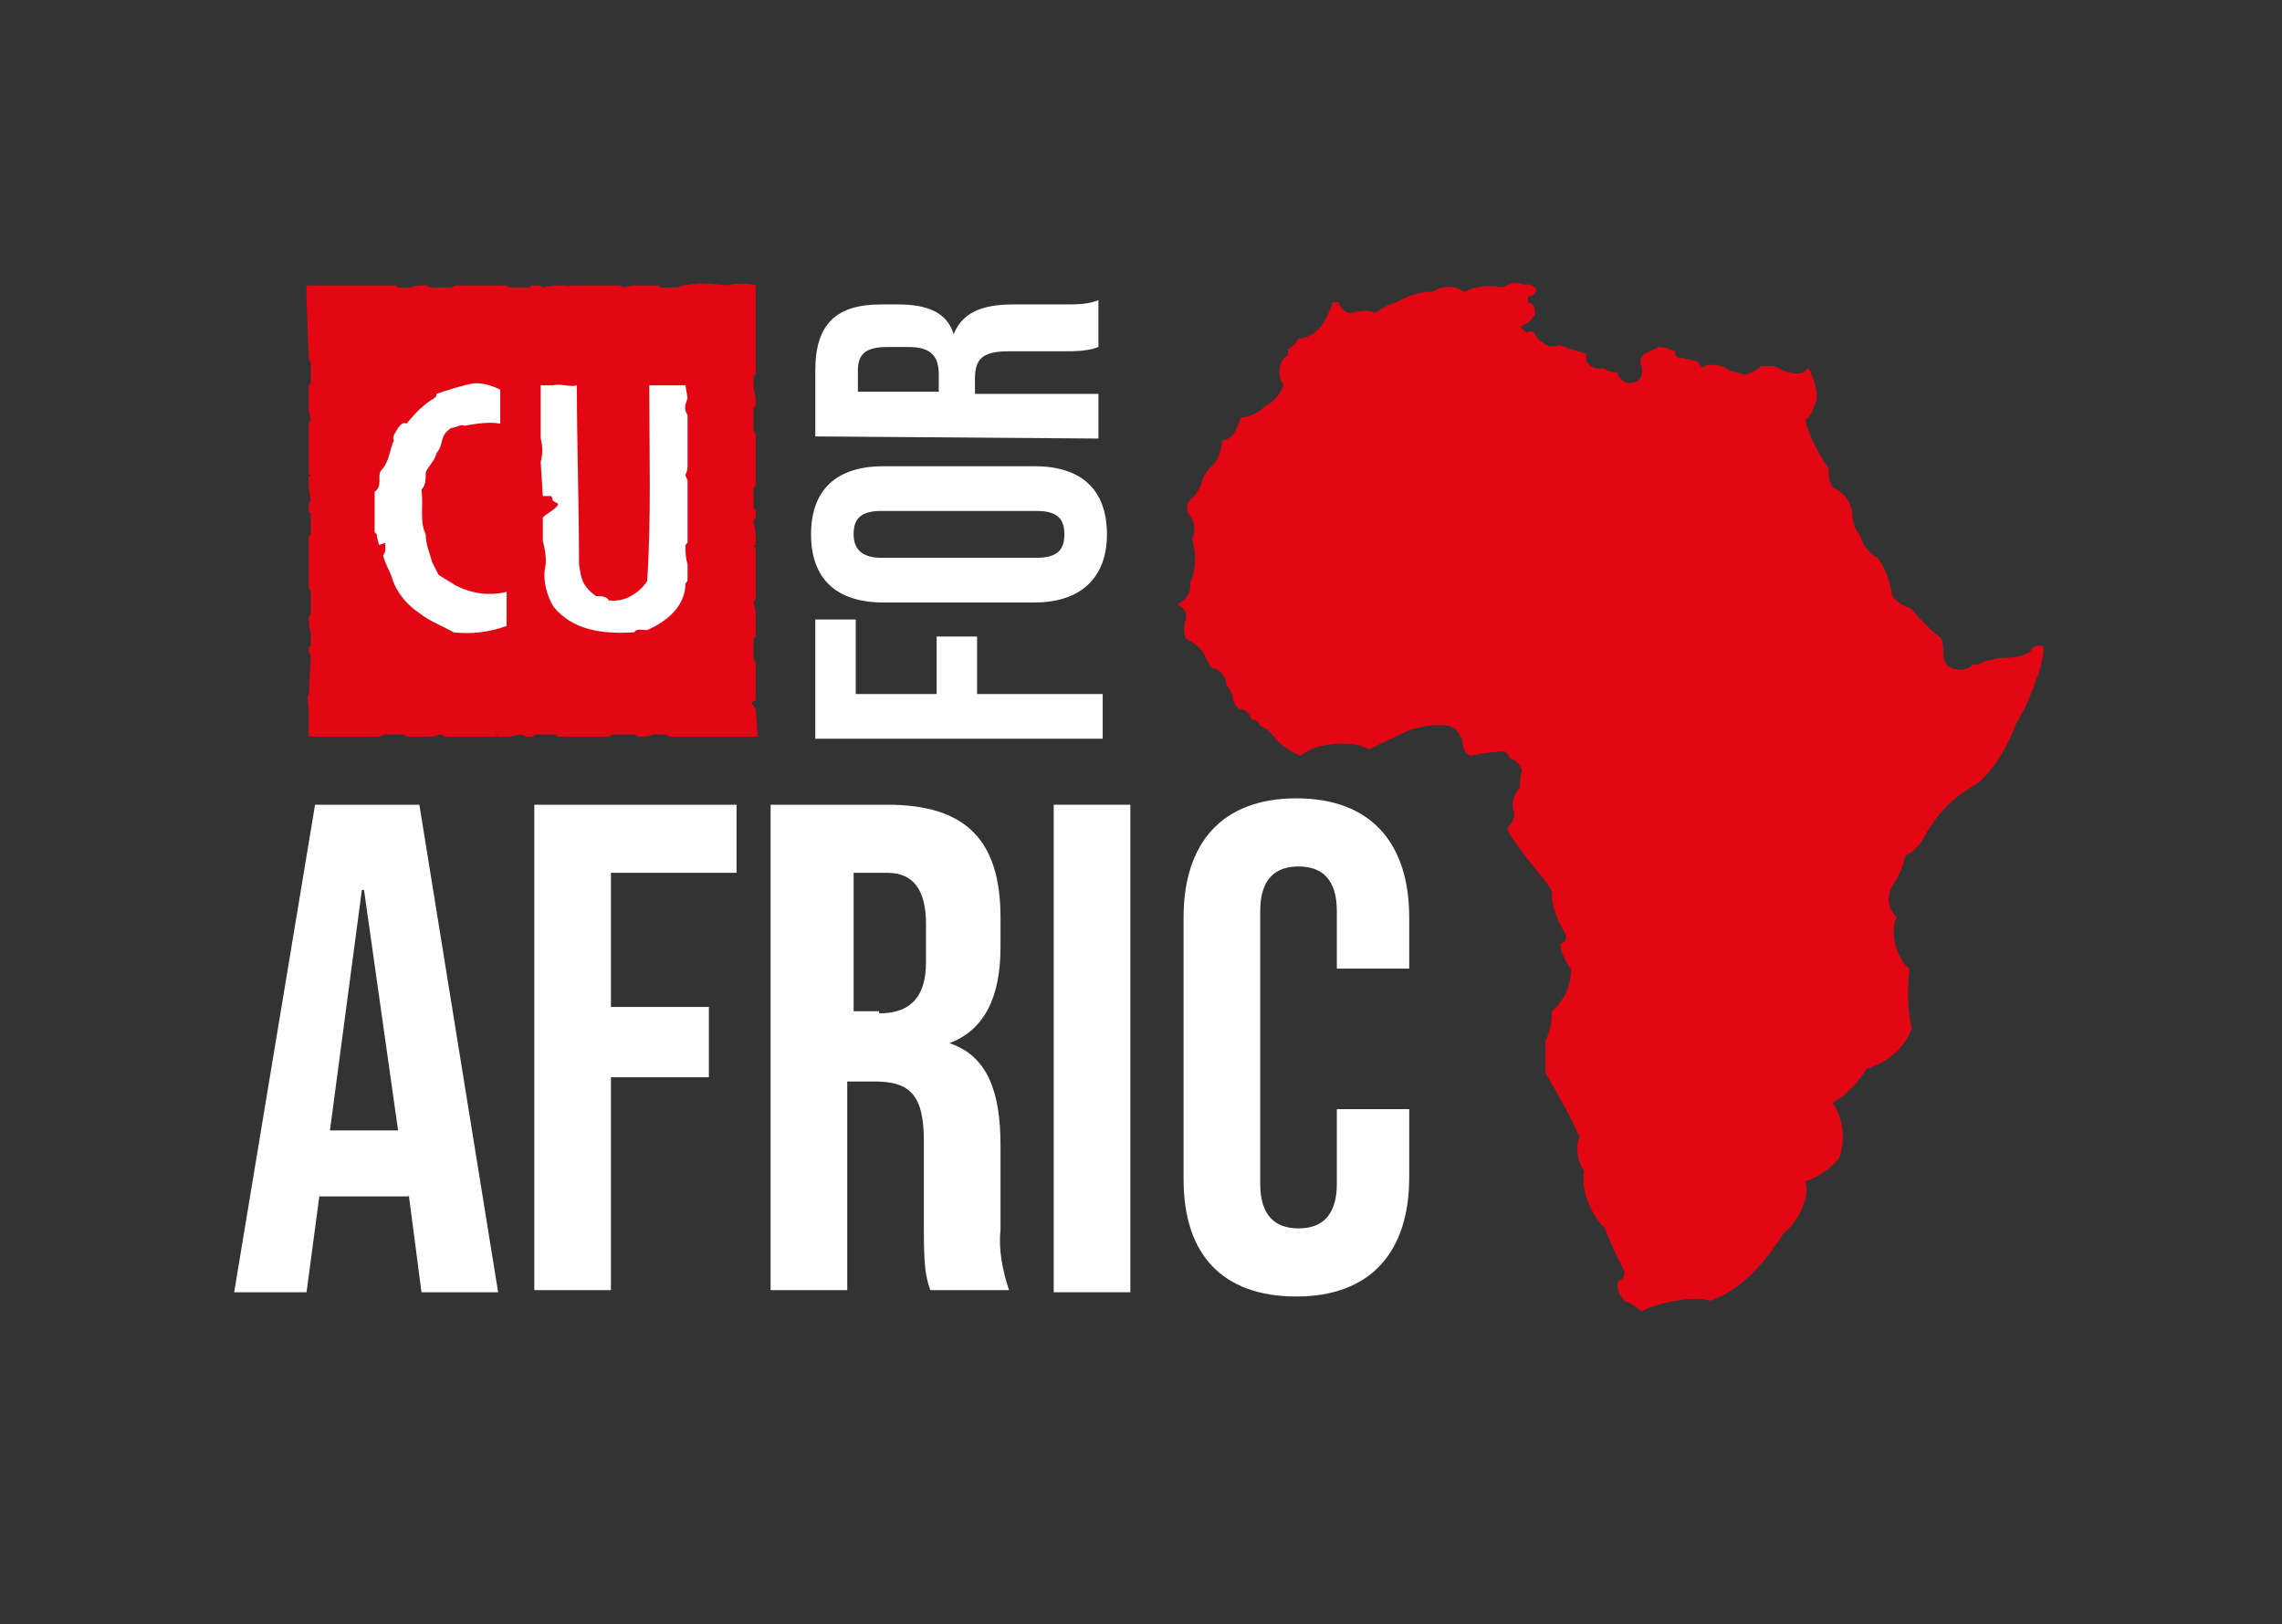 <?xml version="1.0" encoding="utf-8"?>
<!-- Generator: Adobe Illustrator 24.0.1, SVG Export Plug-In . SVG Version: 6.00 Build 0)  -->
<svg version="1.1" id="Layer_1" xmlns="http://www.w3.org/2000/svg" xmlns:xlink="http://www.w3.org/1999/xlink" x="0px" y="0px"
	 viewBox="0 0 107.2 76.3" style="enable-background:new 0 0 107.2 76.3;" xml:space="preserve">
<rect x="0" y="0" width="107.2" height="76.3" fill="#333333" stroke="none"/>
<style type="text/css">
	.st0{opacity:0;fill:#FFFFFF;}
	.st1{fill:#E30613;}
	.st2{fill:#FFFFFF;}
</style>
<rect x="0" class="st0" width="108" height="76.3"/>
<title>cfa_logo</title>
<g>
	<path class="st1" d="M84.9,17.3c-0.2,0.5-1.3,0.1-1.5-0.1c-0.2,0-0.5,0-0.7,0c-0.1,0.2-0.7,0.4-0.7,0.4l-0.8-0.2
		c-0.2-0.3-1-0.3-1.1-0.2c-0.1,0.1-0.2,0-0.3-0.1c0,0,0-0.1,0-0.1c-0.3-0.1-0.5-0.1-0.8-0.2c-0.1,0.1-0.4-0.1-0.3-0.3
		c-0.3-0.1-0.5-0.2-0.8-0.2l-0.6,0.3c-0.2,0.1-0.3,0.4-0.2,0.6c0.1,0.3,0,0.6-0.2,0.7c-0.3,0.2-0.7,0.1-0.9-0.3c0,0,0,0,0-0.1
		c-0.3,0-0.5-0.1-0.7-0.2c-0.3,0.1-0.7-0.1-0.8-0.4c0-0.1,0-0.2,0-0.3c-0.4-0.1-0.8-0.2-1.2-0.4c-0.3,0.1-0.6,0.1-0.8-0.1
		c-0.2-0.1-0.3-0.2-0.4-0.4c0-0.1-0.2-0.2-0.3-0.1c-0.1,0.1-0.5-0.3-0.3-0.3c0.2-0.1,0.4-0.2,0.5-0.4c0.2-0.1,0.1-0.5,0-0.6
		s-0.3,0-0.2-0.4c0.2,0.1,0.5-0.3,0.3-0.4c-0.1-0.1-0.3-0.2-0.5-0.1c-0.3-0.2-0.7-0.1-1,0.1c-0.6-0.1-1.2-0.1-1.8,0.2
		c-0.5-0.3-1-0.3-1.5,0c-0.6,0-1.2,0.2-1.7,0.5c-0.4,0.1-0.7,0.3-1,0.5c-0.2-0.1-0.4-0.1-0.6-0.1l-0.6,0.1c-0.2,0-0.5-0.3-0.5-0.5
		c-0.1,0-0.2,0-0.3,0c-0.1,0.4-0.3,0.7-0.5,1.1c-0.3,0.3-0.6,0.6-1.1,0.6c-0.1,0.2-0.3,0.4-0.5,0.5c0,0.1,0,0.2,0,0.3
		c-0.4,0.2-0.5,0.8-0.3,1.2c0,0,0,0.1,0.1,0.1c-0.1,0.5-0.5,0.9-0.9,1.1c-0.3,0.3-0.7,0.5-1.1,0.5c-0.1,0.3-0.2,0.5-0.3,0.7
		c-0.1,0.2-0.4,0.4-0.6,0.4c0,0.3-0.1,0.7-0.3,1c-0.2,0.2-0.4,0.4-0.5,0.6c-0.2,0.3-0.1,0.5-0.5,1c-0.3,0.2-0.4,0.5-0.3,0.8
		c0.3,0.3,0.4,0.8,0.2,1.2c0.2,0.7,0.2,1.5-0.1,2.1c0.1,0.4-0.2,0.8-0.6,1c0.3,0.1,0.5,0.4,0.4,0.7c-0.1,0.3-0.1,0.6,0,0.9
		c0.4,0.2,0.7,0.4,0.9,0.8c0.1,0.2,0.2,0.5,0.4,0.6c0.3,0,0.6,0.5,0.6,0.6c0,0.1,0,0.2,0.1,0.3c0.1,0.1,0.2,0.4,0.2,0.4
		c0,0.2,0.1,0.4,0.3,0.6c0.3,0,0.5,0.2,0.6,0.5c0.2,0,0.3,0.1,0.4,0.3c0.3,0.1,0.5,0.3,0.7,0.6c0.3,0.3,0.7,0.6,1.2,0.8
		c0.8-0.7,2.6-0.7,3.2-0.3c0.6-0.3,1.3-0.6,1.9-0.9c0.6-0.2,1.3-0.3,1.9-0.2c0.3,0.1,0.5,0.4,0.6,0.7c0,0.3,0.1,0.6,0.4,0.7
		c0.5-0.1,1.1-0.2,1.6-0.2c0.1,0.1,0.2,0.2,0.2,0.3c0.3,0.1,0.5,0.3,0.6,0.6c-0.1,0.3-0.1,0.5-0.1,0.8c-0.3,0.3-0.4,0.7-0.3,1.1
		c0.1,0.3-0.1,0.6-0.3,0.8c0,0.3,1.4,2,1.8,2.5c0.4,0.5,0.3,0.6,0.3,0.8c0.1,0.6,0.3,1.1,0.6,1.6c0.1,0.2,0.1,0.4-0.1,0.5
		c0,0-0.1,0-0.1,0c0,0.4,0.2,0.8,0.5,1.2c0,0.8-0.3,1.5-0.9,2c0,0.5-0.1,1-0.3,1.4c0,0.5,0,1,0,1.5c0.6,1,1.3,2.3,1.6,3
		c-0.2,0.5-0.1,1.1,0.2,1.6c-0.1,1,0.3,2,1,2.7c0.2,0.6,0.5,1.2,0.8,1.8c0.2,0.3,0.1,0.6-0.2,0.7c0,0,0,0,0,0c0,0.3-0.1,0.4,0.3,0.9
		c0.3,0.1,0.6,0.3,0.8,0.5c0.5-0.3,2.4-0.8,3.2-0.5c1.1-0.3,2.4-1.4,3.5-3.2c0.5-0.3,1.3-1.6,1-2.4c0.6-0.2,1.2-0.6,1.6-1.1
		c0.3-0.9,0.2-1.8-0.3-2.6c0.7-0.4,1.2-1,1.6-1.6c1-0.3,1.8-1,2.1-1.9c-0.2-0.9-0.2-1.9-0.1-2.8c-0.5-0.3-1-1.7-0.6-2.4
		c-0.4-0.4-0.5-1-0.2-1.5c0.3-0.4,0.5-0.9,0.6-1.4c0.4-0.2,0.7-0.5,0.9-0.9c0.6-1.1,1.4-1.9,2.5-2.5c0.8-0.7,1.4-1.7,1.8-2.8
		c0.5-0.8,0.8-1.6,1.1-2.5c0.1-0.3,0.2-0.7,0.2-1.1c-0.1-0.1-0.3-0.1-0.5,0c0,0-0.1,0.1-0.1,0.2c-0.3,0.2-0.8,0.3-1.2,0.3
		c-0.2,0-0.4,0-0.6,0.1c-0.5,0-0.6,0.3-0.9,0.2c-0.3,0.3-0.6,0.3-1,0.2c-0.2-0.1-0.4-0.3-0.4-0.6c0-0.1,0-0.5-0.1-0.8
		c-0.5-0.4-1-0.9-1.4-1.4c-0.3-0.1-0.7-0.3-0.9-0.6c-0.1-0.6-0.3-1.3-0.7-1.8c-0.4-0.2-0.7-0.6-0.8-1C87.1,24.8,87,24.4,87,24
		c-0.1-0.5-0.4-0.9-0.9-1.1c-0.2-0.3-0.2-0.6-0.2-0.9c-0.5-0.7-0.9-1.5-1.1-2.3c0.3-0.1,0.4-0.6,0.5-0.8
		C85.5,18.4,85,17.2,84.9,17.3z"/>
	<path class="st1" d="M35.5,33.3L35.3,33l0.2-0.1v-1.7c0-0.1-0.1-0.2-0.1-0.3V30c0,0,0.1-0.1,0.1-0.1v-1.2l-0.1-0.4l0.1-0.2v-2.4
		h-0.1c0,0,0-0.1,0.1-0.1v-0.5l-0.1-0.6c0-0.1,0.1-0.1,0.1-0.2V24c0,0,0-0.1-0.1-0.1v-1l0.1-0.1v-2.4l-0.1-0.2v-1
		c0-0.1,0.1-0.1,0.1-0.2c0-0.2,0-0.5-0.1-0.7v-0.6c0-0.1,0.1-0.1,0.1-0.1c0-0.1,0-0.2,0-0.3v-3.9c-0.4-0.1-0.9-0.1-1.3,0l-1.3-0.1
		l-0.8,0.1c-0.1,0-0.2,0.1-0.3,0.1H31c0,0-0.1-0.1-0.1-0.1h-1.2l-0.4,0.1l-0.2-0.1h-2.4v0.1l-0.1-0.1h-0.5l-0.6,0.1l-0.2-0.1H25
		c0,0-0.1,0-0.1,0.1h-1l-0.1-0.1h-2.4l-0.2,0.1h-1c-0.1,0-0.1-0.1-0.2-0.1c-0.2,0-0.5,0-0.7,0.1h-0.6c-0.1,0-0.1-0.1-0.1-0.1
		c-0.1,0-0.2,0-0.3,0l-3.9,0L14.4,14l0.1,2.8c0,0.1,0.1,0.2,0.1,0.3V18c0,0-0.1,0.1-0.1,0.1v1.2l0.1,0.4l-0.1,0.2v2.4h0.1l-0.1,0.1
		v0.5l0.1,0.6c0,0.1-0.1,0.1-0.1,0.2V24c0,0,0,0.1,0.1,0.1v1l-0.1,0.1v2.4l0.1,0.2v1c0,0.1-0.1,0.1-0.1,0.2c0,0.2,0,0.5,0.1,0.7v0.6
		c0,0.1-0.1,0.1-0.1,0.1c0,0.1,0,0.3,0.1,0.4l-0.1,1.9c-0.1-0.1,0,0.5,0,0.5l0,0v1.4h3.3c0.1,0,0.2-0.1,0.3-0.1H19
		c0,0,0.1,0.1,0.1,0.1h1.2l0.4-0.1l0.2,0.1h2.4v-0.1l0.1,0.1h0.5l0.6-0.1l0.2,0.1H25c0,0,0.1,0,0.1-0.1h1l0.1,0.1h2.4l0.2-0.1h1
		c0.1,0,0.1,0.1,0.2,0.1c0.2,0,0.5,0,0.7-0.1h0.6c0.1,0,0.1,0.1,0.1,0.1c0.1,0,0.2,0,0.3,0h3.9L35.5,33.3z"/>
	<path class="st2" d="M32.2,18.1h-1.7c0,3,0.1,6.3-0.1,9.2c-0.4,0.6-1.1,1-1.8,0.9C28.5,28,28.2,28,28,28c-0.7-0.5-0.7-0.9-0.8-1.5
		c0-2.8-0.1-5.6-0.1-8.4c-0.3,0.1-0.8-0.1-1.1,0h-0.6v2.5l0,0c0.1,0.4,0.1,0.7,0,1.1l0.1,1.6h0.4c0.1,0.2,0,0.2,0.2,0.3
		c0.4,0.1-0.4,0.5-0.6,0.7v1.1c0.1,0.4,0.2,0.9,0.1,1.3c-0.1,0.6,0.1,1.3,0.4,1.8c0.9,1.1,2.3,1.3,3.8,1.2c0.1-0.2,0.4-0.1,0.6-0.1
		c0.9-0.4,1.8-1.1,1.8-2.2c0.1-0.1,0.1-0.1,0.1-0.2v-0.7c-0.1-0.3-0.1-0.6-0.1-0.9c0.1-0.1,0.1-0.1,0.1-0.2v-2.8
		c0-0.1-0.1-0.2-0.1-0.3c0.1-0.2,0.1-0.3,0.1-0.5v-2.3c-0.2-0.3-0.1-0.5,0-0.8L32.2,18.1z"/>
	<path class="st2" d="M21.2,20.1c0.2,0,0.5-0.2,0.6-0.1c0.6-0.1,1.2-0.2,1.7-0.1v-1.6c-0.4-0.2-0.8-0.3-1.2-0.3
		c-0.6,0.1-1.2,0.3-1.8,0.5v0.1l-0.1,0.1c-0.5,0.3-0.9,0.7-1.3,1.2c-0.2-0.1-0.3,0.1-0.4,0.2c-0.1,0.2-0.3,0.4-0.2,0.6
		c-0.2,0.4-0.2,1-0.6,1.4c-0.2,0.3,0.1,0.7-0.3,1v0.9c0,0,0,0,0,0c0,0,0,0.2,0,0.3V25l0.1,0.1c0,0.2,0.1,0.4,0.1,0.5
		c0,0,0.3-0.1,0.3-0.1c0,0.1,0,0.2,0,0.2v0c0,0,0,0.1,0,0.1c0,0,0,0.1,0,0.1L18,26.1c0.1,0.4,0.3,0.7,0.4,1c0.2,0.7,0.7,1.3,1.3,1.7
		c0.5,0.4,1.1,0.6,1.6,0.9c0.8,0.1,1.7,0,2.5-0.3v-1.6c-0.8,0.2-1.6,0.1-2.4-0.3c-0.3-0.2-0.5-0.3-0.8-0.5c-0.1-0.2-0.2-0.4-0.3-0.6
		C20.2,26,20,25.6,20,25.1c-0.3-0.6-0.1-1.4-0.2-2.1c0.2-0.2,0.2-0.5,0.2-0.8c0.1-0.3,0.4-0.5,0.5-0.9
		C20.9,20.8,20.6,20.5,21.2,20.1"/>
	<path class="st2" d="M38.3,34.7v-5.6h1.9v3.5H44v-2.7h1.9v2.7h5.9v2.1H38.3z"/>
	<path class="st2" d="M48.6,28.3h-7.1c-2.2,0-3.4-1.1-3.4-3.2s1.2-3.2,3.4-3.2h7.1c2.2,0,3.4,1.1,3.4,3.2S50.7,28.3,48.6,28.3z
		 M48.7,24h-7.3c-1,0-1.3,0.4-1.3,1.1c0,0.7,0.4,1.1,1.3,1.1h7.3c1,0,1.3-0.4,1.3-1.1C50,24.4,49.7,24,48.7,24z"/>
	<path class="st2" d="M38.3,20.5v-3.1c0-2.2,1-3.1,3.1-3.1h0.8c1.4,0,2.3,0.4,2.6,1.4h0c0.4-1,1.3-1.4,2.8-1.4h2.4
		c0.6,0,1.1,0,1.6-0.2v2.2c-0.5,0.2-1.1,0.2-1.7,0.2h-2.5c-1.3,0-1.6,0.4-1.6,1.3v0.7h5.8v2.1L38.3,20.5z M44.1,17.6
		c0-0.8-0.3-1.3-1.4-1.3h-1c-1,0-1.4,0.3-1.4,1.1v1h3.8V17.6z"/>
	<path class="st2" d="M14.8,37.8h4.9l3.7,22.9h-3.6l-0.6-4.6v0.1H15l-0.6,4.5H11L14.8,37.8z M18.7,53.1l-1.6-11.3H17l-1.5,11.3
		L18.7,53.1z"/>
	<path class="st2" d="M25.1,37.8h9.5V41h-5.9v6.3h4.6v3.3h-4.6v10h-3.6V37.8z"/>
	<path class="st2" d="M36.4,37.8h5.3c3.7,0,5.3,1.7,5.3,5.3v1.4c0,2.4-0.8,3.9-2.4,4.5V49c1.8,0.6,2.4,2.3,2.4,4.8v4
		c-0.1,0.9,0.1,1.9,0.4,2.8h-3.7c-0.2-0.6-0.3-1-0.3-2.8v-4.2c0-2.1-0.6-2.8-2.3-2.8h-1.3v9.8h-3.6V37.8z M41.3,47.6
		c1.3,0,2.2-0.6,2.2-2.4v-1.8c0-1.6-0.6-2.4-1.8-2.4h-1.6v6.5H41.3z"/>
	<path class="st2" d="M49.5,37.8h3.6v22.9h-3.6V37.8z"/>
	<path class="st2" d="M55.6,55.4V43.1c0-3.5,1.8-5.6,5.3-5.6s5.3,2.1,5.3,5.6v2.4h-3.4v-2.7c0-1.5-0.7-2.1-1.8-2.1s-1.8,0.6-1.8,2.1
		v12.8c0,1.5,0.7,2.1,1.8,2.1s1.8-0.6,1.8-2.1v-3.5h3.4v3.2c0,3.5-1.8,5.6-5.3,5.6S55.6,58.9,55.6,55.4z"/>
</g>
</svg>
